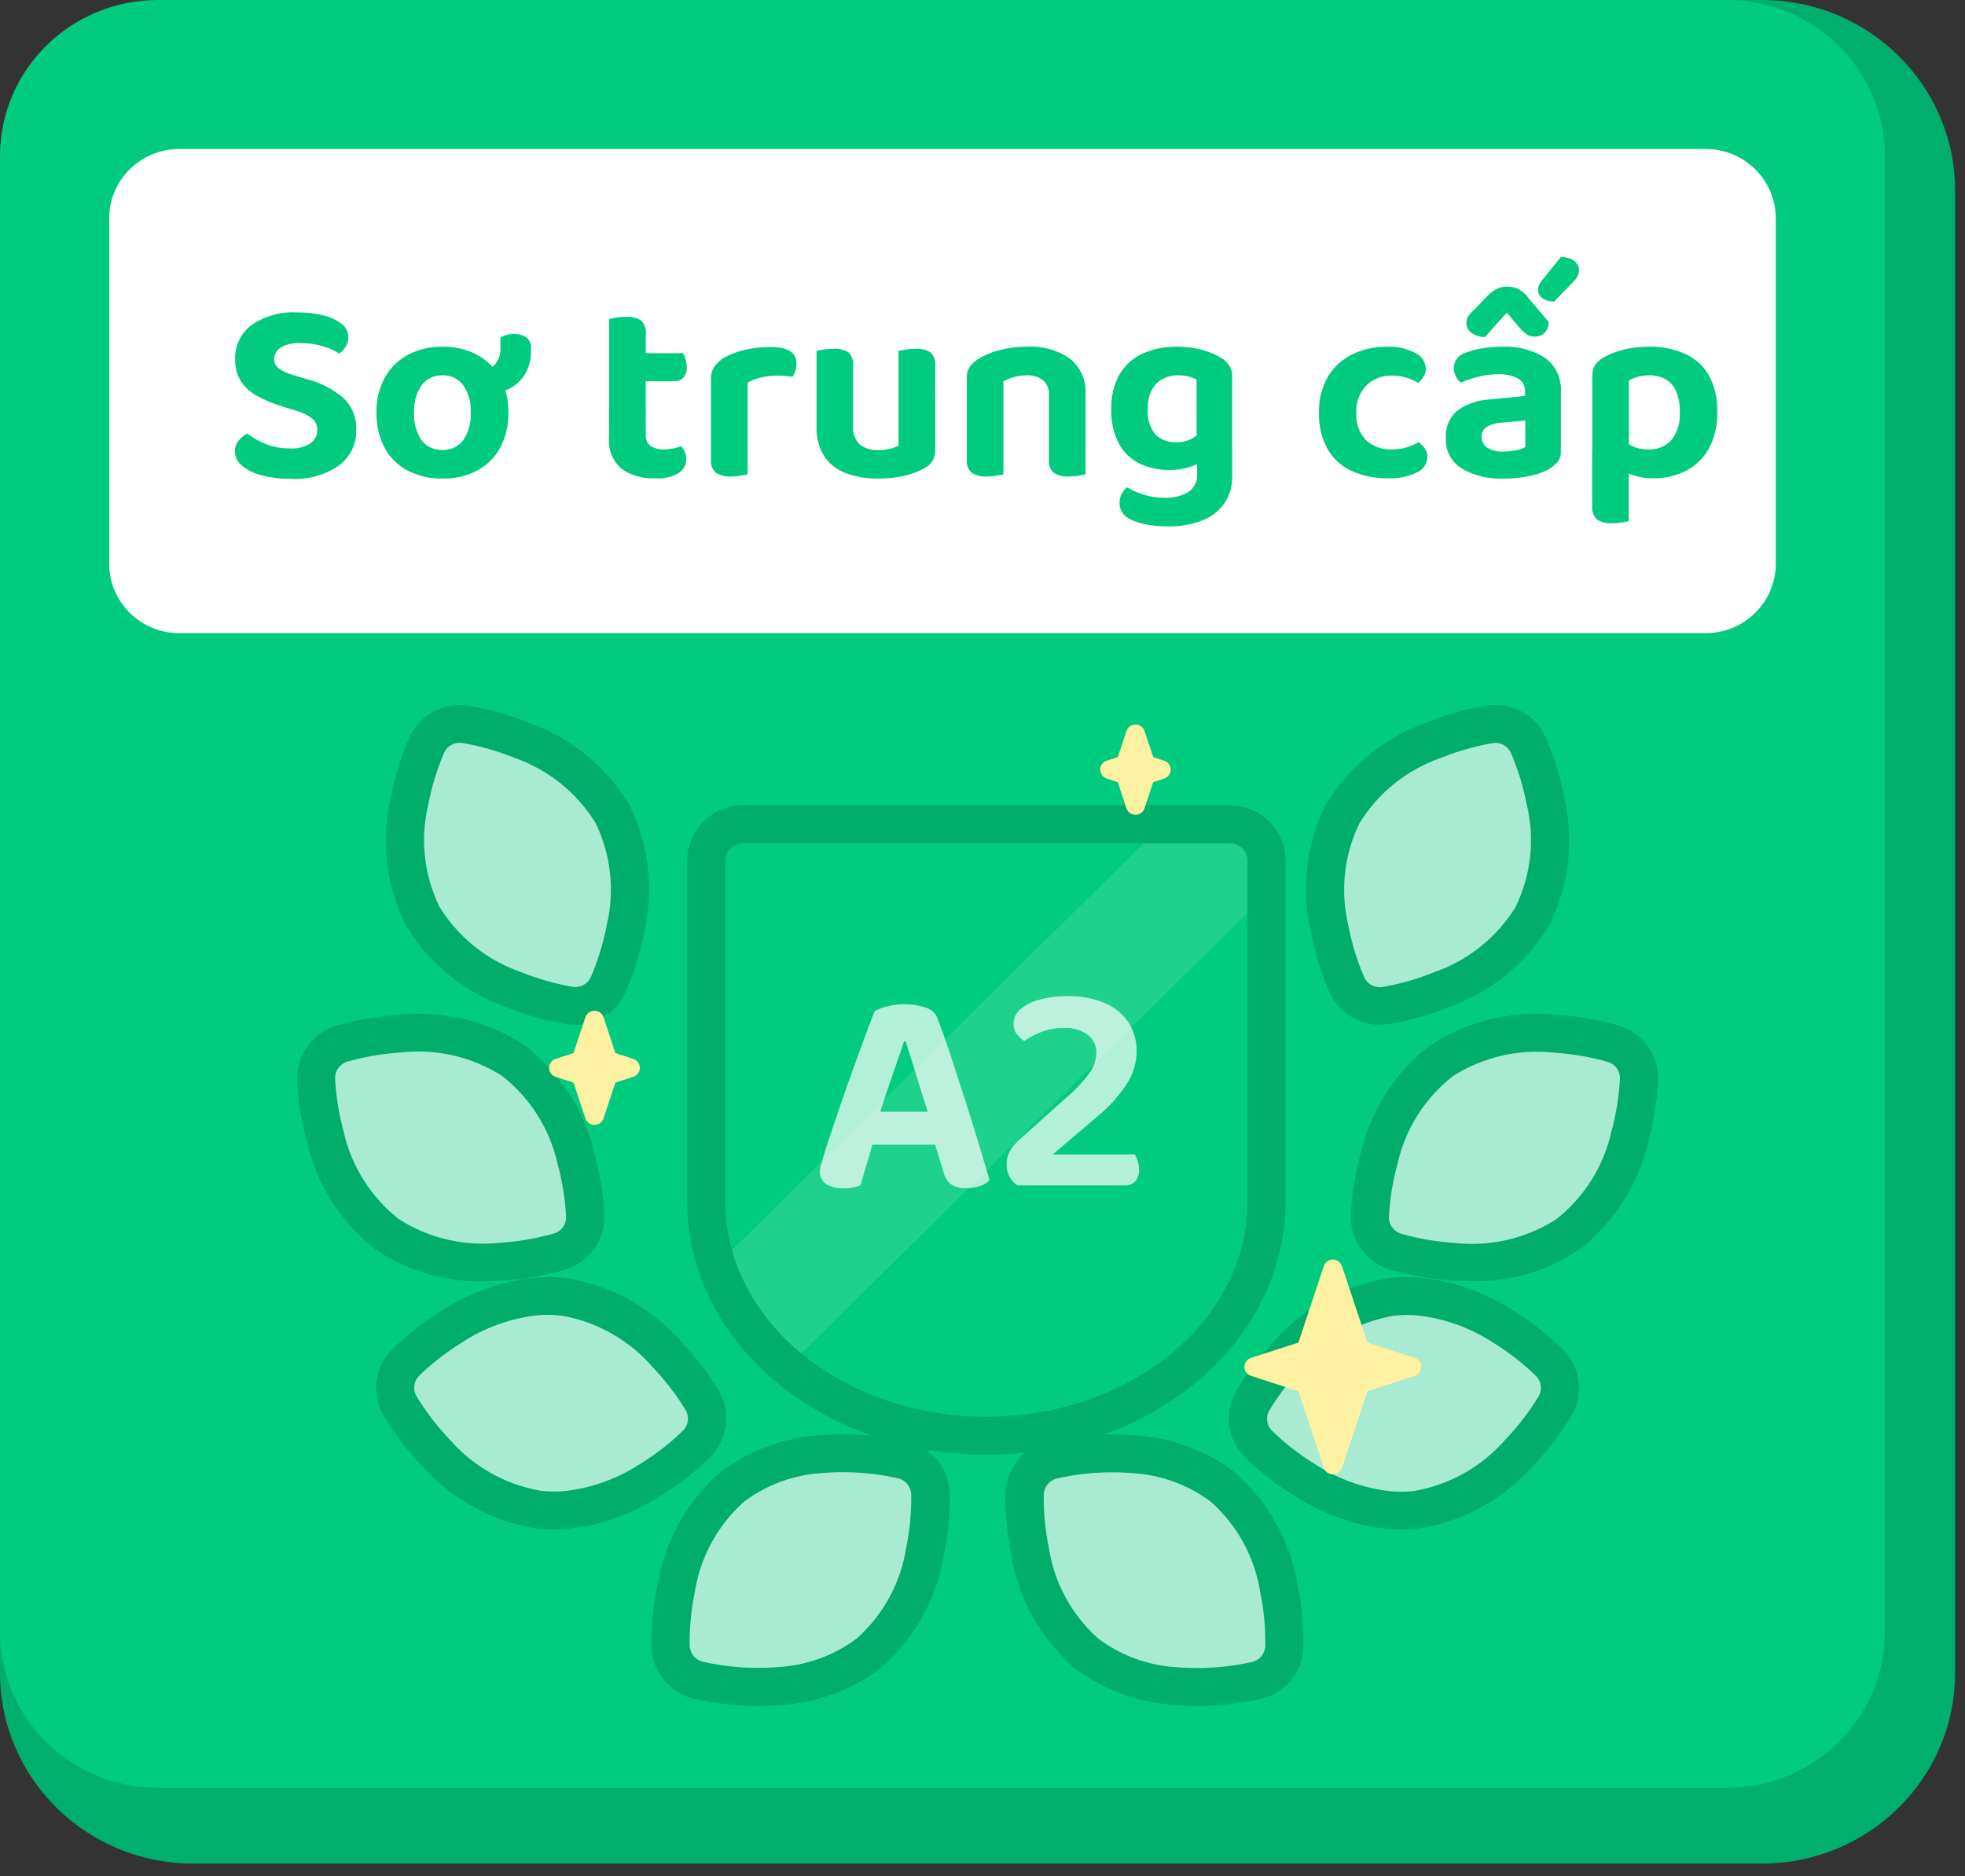 <svg width="155" height="148" viewBox="0 0 155 148" fill="none" xmlns="http://www.w3.org/2000/svg">
<rect x="0" y="0" width="155" height="148" fill="#333333" stroke="none"/>
<path d="M138.996 0H15.224C6.816 0 0 6.735 0 15.043V131.971C0 140.279 6.816 147.013 15.224 147.013H138.996C147.404 147.013 154.22 140.279 154.22 131.971V15.043C154.22 6.735 147.404 0 138.996 0Z" fill="#00AF6D"/>
<path d="M136.228 0H12.456C5.577 0 0 5.51 0 12.308V128.728C0 135.526 5.577 141.036 12.456 141.036H136.228C143.107 141.036 148.684 135.526 148.684 128.728V12.308C148.684 5.51 143.107 0 136.228 0Z" fill="#00CB7E"/>
<path d="M134.536 11.753H14.149C11.092 11.753 8.613 14.202 8.613 17.223V44.479C8.613 47.5 11.092 49.949 14.149 49.949H134.536C137.593 49.949 140.072 47.5 140.072 44.479V17.223C140.072 14.202 137.593 11.753 134.536 11.753Z" fill="white"/>
<path d="M22.855 35.372C23.44 35.42 24.026 35.272 24.515 34.951C24.676 34.829 24.806 34.673 24.895 34.493C24.984 34.313 25.029 34.116 25.027 33.916C25.033 33.745 24.999 33.575 24.929 33.419C24.858 33.263 24.754 33.124 24.622 33.013C24.263 32.736 23.85 32.533 23.408 32.418L22.225 32.049C21.56 31.845 20.917 31.577 20.305 31.249C19.788 30.975 19.347 30.581 19.018 30.1C18.689 29.571 18.526 28.957 18.55 28.336C18.531 27.817 18.639 27.3 18.865 26.831C19.091 26.361 19.429 25.953 19.849 25.64C20.889 24.924 22.142 24.574 23.408 24.644C24.114 24.635 24.819 24.714 25.505 24.881C26.029 24.997 26.521 25.225 26.949 25.547C27.113 25.668 27.246 25.826 27.338 26.008C27.43 26.189 27.478 26.39 27.479 26.593C27.481 26.856 27.409 27.115 27.271 27.341C27.141 27.559 26.964 27.746 26.752 27.888C26.355 27.633 25.921 27.439 25.465 27.313C24.892 27.144 24.297 27.06 23.699 27.064C23.16 27.031 22.623 27.152 22.153 27.413C21.991 27.508 21.857 27.643 21.764 27.805C21.671 27.967 21.623 28.15 21.624 28.336C21.623 28.475 21.654 28.612 21.715 28.736C21.776 28.861 21.866 28.97 21.977 29.054C22.302 29.29 22.668 29.463 23.057 29.567L24.219 29.916C25.28 30.187 26.264 30.696 27.094 31.402C27.434 31.73 27.7 32.125 27.873 32.562C28.047 32.999 28.124 33.468 28.1 33.936C28.113 34.469 27.998 34.998 27.765 35.479C27.533 35.96 27.188 36.381 26.76 36.706C25.645 37.483 24.293 37.86 22.931 37.772C22.168 37.782 21.407 37.692 20.668 37.506C20.094 37.373 19.559 37.113 19.101 36.747C18.925 36.609 18.783 36.435 18.684 36.236C18.585 36.037 18.532 35.819 18.53 35.598C18.523 35.287 18.63 34.985 18.831 34.746C19.015 34.519 19.245 34.332 19.507 34.199C19.937 34.532 20.412 34.805 20.918 35.008C21.532 35.259 22.191 35.383 22.855 35.372ZM40.099 32.541C40.127 33.503 39.908 34.455 39.463 35.311C39.049 36.074 38.419 36.701 37.65 37.116C36.806 37.556 35.863 37.775 34.909 37.752C33.954 37.774 33.008 37.559 32.158 37.125C31.386 36.718 30.754 36.094 30.342 35.331C29.893 34.47 29.672 33.51 29.699 32.541C29.673 31.583 29.898 30.634 30.352 29.786C30.774 29.027 31.408 28.404 32.179 27.992C33.019 27.552 33.959 27.332 34.909 27.352C35.856 27.33 36.793 27.549 37.629 27.988C38.397 28.403 39.027 29.027 39.446 29.786C39.899 30.634 40.124 31.583 40.099 32.541ZM34.889 29.608C34.576 29.598 34.265 29.662 33.983 29.796C33.701 29.93 33.456 30.13 33.269 30.378C32.831 31.013 32.62 31.774 32.667 32.541C32.615 33.317 32.823 34.089 33.258 34.736C33.451 34.985 33.702 35.184 33.989 35.316C34.277 35.448 34.593 35.51 34.909 35.495C35.224 35.507 35.536 35.444 35.82 35.31C36.104 35.176 36.35 34.976 36.538 34.727C36.971 34.081 37.179 33.312 37.129 32.539C37.174 31.776 36.967 31.02 36.538 30.385C36.349 30.132 36.099 29.929 35.812 29.793C35.524 29.658 35.207 29.594 34.889 29.608ZM38.439 31.064H38.044C37.931 30.832 37.858 30.582 37.827 30.326C37.765 29.981 37.734 29.631 37.733 29.28C38.191 29.294 38.638 29.133 38.978 28.829C39.163 28.623 39.303 28.383 39.389 28.121C39.475 27.86 39.505 27.584 39.477 27.311V26.613C39.637 26.534 39.803 26.469 39.975 26.419C40.164 26.368 40.36 26.344 40.556 26.348C40.89 26.337 41.219 26.426 41.5 26.604C41.636 26.708 41.742 26.845 41.81 27.001C41.877 27.157 41.903 27.328 41.885 27.497V27.661C41.907 28.315 41.742 28.962 41.407 29.527C41.105 30.019 40.67 30.416 40.151 30.676C39.619 30.938 39.032 31.071 38.439 31.064ZM48.051 32.029H50.936V34.299C50.921 34.466 50.948 34.634 51.015 34.788C51.082 34.942 51.187 35.077 51.321 35.181C51.641 35.378 52.014 35.474 52.39 35.454C52.622 35.453 52.854 35.428 53.082 35.382C53.297 35.341 53.51 35.283 53.715 35.207C53.836 35.33 53.934 35.472 54.006 35.628C54.093 35.818 54.136 36.024 54.131 36.232C54.13 36.443 54.078 36.649 53.979 36.835C53.879 37.021 53.736 37.18 53.56 37.299C52.996 37.634 52.34 37.785 51.684 37.731C50.732 37.787 49.789 37.519 49.013 36.972C48.669 36.664 48.403 36.281 48.235 35.854C48.067 35.427 48.001 34.967 48.044 34.511L48.051 32.029ZM49.85 30.08V27.864H53.877C53.961 28.007 54.027 28.158 54.074 28.316C54.139 28.522 54.17 28.736 54.168 28.952C54.193 29.259 54.097 29.564 53.898 29.802C53.803 29.895 53.689 29.967 53.564 30.014C53.439 30.061 53.305 30.082 53.172 30.076L49.85 30.08ZM50.929 32.562H48.051V25.177C48.232 25.123 48.417 25.082 48.604 25.054C48.855 25.012 49.109 24.992 49.363 24.993C49.781 24.961 50.199 25.062 50.556 25.28C50.698 25.413 50.807 25.576 50.874 25.758C50.941 25.939 50.963 26.134 50.941 26.326L50.929 32.562ZM58.978 30.183V32.829H56.085V29.875C56.073 29.541 56.164 29.212 56.348 28.931C56.548 28.652 56.802 28.415 57.095 28.234C57.605 27.948 58.153 27.738 58.724 27.609C59.396 27.448 60.085 27.368 60.777 27.372C62.147 27.372 62.832 27.81 62.832 28.685C62.833 28.88 62.802 29.075 62.738 29.259C62.682 29.424 62.608 29.582 62.519 29.731C62.381 29.704 62.208 29.68 62 29.659C61.793 29.638 61.578 29.628 61.357 29.629C60.92 29.628 60.485 29.676 60.06 29.772C59.68 29.854 59.315 29.992 58.978 30.183ZM56.085 32.029L58.978 32.111V37.423C58.853 37.451 58.673 37.485 58.438 37.526C58.184 37.569 57.927 37.589 57.67 37.588C57.251 37.62 56.833 37.519 56.475 37.3C56.332 37.168 56.222 37.005 56.154 36.823C56.087 36.642 56.063 36.447 56.085 36.254V32.029ZM64.41 33.649V32.131H67.296V33.636C67.271 33.896 67.305 34.159 67.395 34.405C67.484 34.651 67.628 34.875 67.814 35.06C68.229 35.376 68.745 35.533 69.268 35.501C69.607 35.508 69.946 35.471 70.275 35.389C70.486 35.333 70.689 35.252 70.88 35.147V32.138H73.773V35.461C73.782 35.748 73.721 36.033 73.596 36.293C73.451 36.546 73.24 36.755 72.984 36.898C72.486 37.186 71.947 37.397 71.385 37.525C70.685 37.686 69.966 37.762 69.247 37.752C68.379 37.769 67.516 37.623 66.703 37.321C66.012 37.062 65.421 36.596 65.012 35.988C64.583 35.284 64.373 34.47 64.41 33.649ZM73.773 33.068H70.88V27.68C71.005 27.652 71.185 27.618 71.42 27.577C71.674 27.535 71.931 27.514 72.188 27.516C72.608 27.481 73.029 27.577 73.392 27.789C73.533 27.925 73.64 28.091 73.705 28.274C73.77 28.458 73.791 28.654 73.766 28.846L73.773 33.068ZM67.296 33.068H64.41V27.68C64.534 27.652 64.714 27.618 64.95 27.577C65.203 27.535 65.46 27.514 65.718 27.516C66.138 27.481 66.559 27.577 66.922 27.789C67.063 27.925 67.17 28.091 67.235 28.274C67.3 28.458 67.32 28.654 67.296 28.846V33.068ZM85.627 31.085V33.034H82.741V31.167C82.76 30.947 82.726 30.726 82.643 30.521C82.56 30.317 82.43 30.134 82.264 29.987C81.899 29.719 81.451 29.585 80.997 29.607C80.653 29.604 80.311 29.65 79.98 29.744C79.692 29.826 79.413 29.939 79.15 30.081V33.035H76.264V29.786C76.25 29.493 76.326 29.204 76.481 28.954C76.652 28.72 76.865 28.517 77.108 28.357C77.62 28.033 78.181 27.791 78.769 27.639C79.506 27.44 80.268 27.343 81.032 27.352C82.237 27.279 83.432 27.617 84.416 28.309C84.824 28.646 85.146 29.072 85.356 29.554C85.566 30.037 85.659 30.561 85.627 31.085ZM76.264 32.07H79.15V37.423C79.025 37.451 78.845 37.485 78.61 37.526C78.356 37.569 78.099 37.589 77.842 37.588C77.423 37.619 77.006 37.519 76.649 37.3C76.507 37.168 76.398 37.004 76.331 36.822C76.264 36.641 76.241 36.446 76.264 36.254V32.07ZM82.741 32.07H85.627V37.423C85.502 37.451 85.322 37.485 85.087 37.526C84.84 37.568 84.59 37.589 84.34 37.588C83.914 37.621 83.489 37.52 83.125 37.3C82.983 37.168 82.874 37.004 82.807 36.822C82.741 36.641 82.718 36.446 82.741 36.254V32.07ZM92.249 37.075C91.463 37.084 90.683 36.923 89.966 36.603C89.26 36.275 88.675 35.737 88.295 35.065C87.835 34.198 87.616 33.225 87.661 32.247C87.628 31.304 87.85 30.369 88.305 29.54C88.726 28.822 89.361 28.249 90.122 27.899C90.972 27.517 91.899 27.331 92.832 27.352C93.527 27.343 94.219 27.436 94.887 27.625C95.406 27.764 95.902 27.975 96.361 28.25C96.599 28.403 96.804 28.602 96.963 28.834C97.122 29.082 97.202 29.372 97.192 29.666V36.09H94.388V29.957C94.198 29.851 93.996 29.769 93.786 29.711C93.508 29.637 93.222 29.602 92.934 29.608C92.618 29.596 92.302 29.647 92.006 29.758C91.71 29.869 91.44 30.038 91.211 30.255C90.972 30.526 90.789 30.843 90.675 31.185C90.561 31.527 90.518 31.888 90.547 32.247C90.505 32.617 90.54 32.992 90.649 33.348C90.758 33.704 90.939 34.034 91.181 34.319C91.608 34.704 92.17 34.91 92.748 34.894C93.157 34.91 93.563 34.825 93.931 34.647C94.216 34.499 94.481 34.315 94.72 34.1L94.824 36.398C94.496 36.599 94.144 36.757 93.776 36.87C93.281 37.017 92.766 37.086 92.249 37.075ZM94.429 37.403V35.454H97.197V37.485C97.234 38.307 96.997 39.118 96.522 39.793C96.062 40.396 95.434 40.852 94.716 41.106C93.901 41.397 93.04 41.539 92.173 41.526C91.535 41.534 90.898 41.472 90.273 41.342C89.833 41.258 89.408 41.105 89.016 40.89C88.799 40.766 88.618 40.586 88.494 40.37C88.37 40.153 88.307 39.908 88.311 39.659C88.305 39.406 88.366 39.156 88.486 38.932C88.587 38.739 88.733 38.574 88.912 38.449C89.324 38.691 89.763 38.884 90.22 39.023C90.751 39.19 91.304 39.273 91.861 39.27C92.52 39.302 93.175 39.143 93.744 38.812C93.972 38.656 94.155 38.444 94.275 38.197C94.395 37.95 94.448 37.676 94.429 37.403ZM109.771 29.629C109.408 29.621 109.047 29.684 108.708 29.814C108.37 29.944 108.061 30.139 107.799 30.388C107.516 30.677 107.298 31.022 107.159 31.4C107.02 31.778 106.962 32.181 106.989 32.583C106.959 32.975 107.013 33.37 107.147 33.741C107.281 34.112 107.493 34.452 107.768 34.736C108.316 35.226 109.035 35.483 109.772 35.454C110.188 35.462 110.601 35.403 110.997 35.279C111.309 35.179 111.608 35.045 111.89 34.88C112.092 35.024 112.267 35.2 112.409 35.402C112.539 35.603 112.603 35.838 112.595 36.077C112.583 36.334 112.498 36.584 112.35 36.796C112.201 37.008 111.995 37.175 111.754 37.276C111.047 37.613 110.265 37.77 109.48 37.731C108.498 37.751 107.523 37.555 106.627 37.157C105.822 36.791 105.154 36.184 104.717 35.423C104.242 34.551 104.01 33.571 104.043 32.581C104.003 31.557 104.259 30.543 104.78 29.657C105.247 28.907 105.923 28.306 106.726 27.926C107.56 27.538 108.473 27.341 109.395 27.352C110.173 27.314 110.948 27.484 111.637 27.844C111.878 27.958 112.083 28.134 112.229 28.355C112.375 28.576 112.458 28.832 112.467 29.095C112.467 29.313 112.406 29.526 112.29 29.711C112.177 29.897 112.033 30.063 111.864 30.203C111.582 30.038 111.283 29.903 110.971 29.802C110.583 29.68 110.178 29.622 109.771 29.629ZM121.646 22.1L123.12 20.275C123.507 20.257 123.889 20.373 124.2 20.603C124.307 20.686 124.394 20.792 124.455 20.913C124.516 21.033 124.549 21.166 124.552 21.3C124.557 21.503 124.503 21.702 124.397 21.875C124.259 22.079 124.095 22.265 123.909 22.429L122.601 23.782C122.263 23.803 121.929 23.706 121.656 23.509C121.554 23.438 121.47 23.344 121.411 23.236C121.351 23.128 121.318 23.007 121.314 22.884C121.314 22.761 121.338 22.639 121.386 22.526C121.455 22.374 121.542 22.231 121.646 22.1ZM119.861 25.854L118.864 24.665C118.518 25.047 118.217 25.379 117.962 25.659C117.706 25.939 117.433 26.249 117.142 26.591C116.76 26.597 116.385 26.482 116.073 26.263C115.947 26.175 115.844 26.058 115.774 25.922C115.703 25.787 115.667 25.636 115.668 25.484C115.663 25.267 115.73 25.055 115.861 24.881C116.034 24.664 116.225 24.462 116.431 24.275L117.324 23.352C117.535 23.136 117.776 22.952 118.041 22.805C118.306 22.669 118.602 22.602 118.901 22.609C119.192 22.606 119.479 22.666 119.743 22.784C120.077 22.967 120.364 23.223 120.583 23.532L122.161 25.399C122.169 25.693 122.071 25.98 121.884 26.208C121.776 26.326 121.643 26.418 121.494 26.477C121.344 26.536 121.183 26.56 121.023 26.548C120.804 26.553 120.589 26.488 120.41 26.363C120.208 26.214 120.024 26.044 119.861 25.854ZM118.615 35.618C118.954 35.621 119.292 35.586 119.623 35.516C119.865 35.472 120.099 35.389 120.315 35.27V33.177L118.449 33.341C118.04 33.356 117.641 33.469 117.286 33.67C117.153 33.751 117.045 33.867 116.972 34.004C116.899 34.141 116.864 34.294 116.871 34.449C116.866 34.614 116.901 34.777 116.973 34.925C117.045 35.074 117.153 35.203 117.286 35.301C117.683 35.545 118.149 35.656 118.615 35.618ZM118.511 27.352C119.693 27.293 120.865 27.597 121.865 28.223C122.291 28.537 122.629 28.953 122.849 29.431C123.069 29.909 123.162 30.434 123.121 30.958V35.635C123.138 35.927 123.046 36.216 122.863 36.446C122.673 36.659 122.452 36.843 122.208 36.993C121.732 37.253 121.219 37.44 120.685 37.547C120.003 37.691 119.307 37.76 118.609 37.752C117.445 37.809 116.289 37.532 115.282 36.952C114.88 36.695 114.555 36.338 114.338 35.916C114.121 35.495 114.021 35.024 114.048 34.552C114.022 34.154 114.087 33.756 114.238 33.387C114.389 33.018 114.622 32.687 114.92 32.418C115.671 31.863 116.577 31.548 117.515 31.516L120.297 31.229V30.921C120.313 30.71 120.27 30.498 120.172 30.31C120.075 30.122 119.926 29.964 119.743 29.854C119.255 29.61 118.711 29.497 118.165 29.526C117.64 29.526 117.117 29.591 116.608 29.72C116.139 29.836 115.681 29.99 115.238 30.183C115.07 30.054 114.935 29.889 114.844 29.7C114.734 29.494 114.677 29.265 114.677 29.032C114.677 28.766 114.764 28.506 114.925 28.292C115.085 28.077 115.312 27.92 115.57 27.843C116.015 27.667 116.48 27.543 116.954 27.473C117.469 27.393 117.99 27.352 118.511 27.352ZM130.407 37.731C131.308 37.747 132.2 37.542 133.002 37.136C133.764 36.74 134.39 36.13 134.801 35.382C135.265 34.492 135.491 33.499 135.456 32.499C135.501 31.474 135.262 30.456 134.764 29.555C134.32 28.814 133.652 28.229 132.854 27.884C131.979 27.515 131.036 27.334 130.086 27.35C129.378 27.342 128.673 27.428 127.989 27.606C127.444 27.745 126.921 27.955 126.432 28.231C126.183 28.382 125.97 28.585 125.809 28.826C125.661 29.081 125.589 29.373 125.602 29.667V36.35H128.487V30.018C128.707 29.898 128.939 29.802 129.179 29.731C129.476 29.645 129.784 29.603 130.093 29.608C130.534 29.598 130.97 29.701 131.359 29.906C131.731 30.118 132.025 30.441 132.199 30.829C132.421 31.358 132.524 31.928 132.499 32.5C132.564 33.298 132.327 34.091 131.835 34.727C131.603 34.972 131.319 35.165 131.003 35.291C130.688 35.417 130.348 35.473 130.008 35.456C129.589 35.467 129.174 35.382 128.793 35.209C128.478 35.06 128.182 34.874 127.911 34.656V37.095C128.254 37.281 128.616 37.429 128.991 37.537C129.451 37.67 129.928 37.736 130.407 37.731ZM128.476 35.618L125.59 35.598V39.947C125.569 40.137 125.593 40.329 125.66 40.508C125.726 40.688 125.834 40.85 125.974 40.982C126.328 41.207 126.748 41.311 127.168 41.279C127.426 41.28 127.683 41.26 127.936 41.217C128.172 41.176 128.352 41.142 128.476 41.114V35.618Z" fill="#00CB7E"/>
<path opacity="0.15" d="M94.404 131.574C93.887 131.574 93.375 131.552 92.882 131.51C90.621 131.385 88.447 130.6 86.639 129.252C84.536 127.387 83.151 124.861 82.719 122.103C82.426 120.709 82.29 119.287 82.314 117.863C82.325 117.576 82.431 117.3 82.614 117.077C82.797 116.854 83.049 116.695 83.331 116.624C84.735 116.311 86.17 116.151 87.609 116.148C88.163 116.148 88.716 116.166 89.249 116.211C91.513 116.335 93.688 117.123 95.496 118.473C97.597 120.338 98.98 122.864 99.412 125.621C99.704 127.015 99.841 128.437 99.819 129.861C99.807 130.148 99.701 130.423 99.518 130.646C99.335 130.869 99.083 131.028 98.802 131.098C97.398 131.412 95.963 131.572 94.524 131.576L94.404 131.574ZM59.695 131.574C58.255 131.569 56.82 131.407 55.417 131.091C55.135 131.021 54.883 130.862 54.7 130.639C54.517 130.416 54.411 130.141 54.399 129.854C54.377 128.433 54.514 127.013 54.806 125.621C55.239 122.862 56.624 120.336 58.726 118.471C60.535 117.123 62.709 116.337 64.971 116.213C65.501 116.168 66.053 116.146 66.613 116.148C68.053 116.152 69.487 116.312 70.891 116.626C71.173 116.696 71.425 116.855 71.608 117.078C71.791 117.301 71.897 117.576 71.909 117.863C71.931 119.287 71.795 120.709 71.503 122.103C71.07 124.861 69.686 127.387 67.584 129.252C65.774 130.601 63.599 131.387 61.336 131.51C60.845 131.552 60.334 131.574 59.814 131.574H59.695ZM42.873 117.619C42.776 117.61 42.681 117.599 42.585 117.587C39.804 117.096 37.281 115.669 35.443 113.549C34.454 112.516 33.582 111.38 32.84 110.161C32.697 109.911 32.639 109.622 32.676 109.337C32.713 109.051 32.843 108.786 33.045 108.579C34.071 107.581 35.205 106.698 36.426 105.945C38.224 104.765 40.28 104.023 42.425 103.782C43.07 103.725 43.72 103.736 44.362 103.816C47.144 104.306 49.669 105.733 51.507 107.853C52.498 108.886 53.372 110.022 54.114 111.242C54.258 111.492 54.315 111.782 54.278 112.067C54.241 112.352 54.111 112.618 53.908 112.824C52.882 113.822 51.748 114.704 50.526 115.455C48.728 116.636 46.672 117.377 44.527 117.617C44.25 117.642 43.974 117.654 43.697 117.654C43.419 117.655 43.145 117.643 42.873 117.619ZM109.691 117.619C107.546 117.378 105.49 116.636 103.693 115.455C102.471 114.704 101.337 113.822 100.31 112.825C100.108 112.618 99.979 112.352 99.942 112.067C99.905 111.782 99.962 111.492 100.105 111.242C100.846 110.023 101.719 108.887 102.707 107.854C104.545 105.734 107.069 104.307 109.85 103.816C110.493 103.737 111.143 103.727 111.788 103.785C113.932 104.025 115.988 104.765 117.786 105.945C119.007 106.699 120.142 107.581 121.169 108.578C121.37 108.785 121.499 109.051 121.536 109.336C121.573 109.621 121.515 109.91 121.372 110.16C120.631 111.379 119.759 112.515 118.77 113.549C116.932 115.669 114.408 117.096 111.627 117.587L111.338 117.619C111.068 117.643 110.794 117.655 110.516 117.655C110.238 117.655 109.963 117.643 109.691 117.619ZM57.208 94.796C57.208 94.736 57.208 94.677 57.208 94.617C57.208 94.598 57.208 94.58 57.208 94.561V67.899C57.208 67.537 57.353 67.189 57.613 66.932C57.873 66.676 58.225 66.532 58.592 66.532H97.019C97.386 66.532 97.738 66.676 97.998 66.932C98.257 67.189 98.403 67.537 98.403 67.899V94.566C98.403 94.585 98.403 94.604 98.403 94.622C98.403 94.681 98.403 94.743 98.403 94.801C98.403 104.168 89.181 111.759 77.806 111.759C66.431 111.759 57.208 104.162 57.208 94.796ZM31.465 96.188C29.25 94.456 27.709 92.02 27.104 89.293C26.729 87.921 26.504 86.513 26.434 85.093C26.428 84.806 26.515 84.524 26.685 84.29C26.854 84.055 27.095 83.882 27.372 83.794C28.634 83.43 29.93 83.192 31.241 83.084L31.613 83.056C34.419 82.734 37.252 83.382 39.629 84.889C41.845 86.621 43.386 89.057 43.992 91.783C44.368 93.156 44.593 94.565 44.663 95.986C44.669 96.273 44.581 96.555 44.412 96.789C44.242 97.023 44.002 97.197 43.724 97.285C42.464 97.65 41.168 97.889 39.859 97.997C39.736 98.008 39.611 98.018 39.484 98.027C39.068 98.056 38.66 98.07 38.26 98.07C35.853 98.156 33.477 97.499 31.466 96.188H31.465ZM114.734 98.02L114.358 97.992C113.049 97.885 111.754 97.647 110.494 97.282C110.216 97.195 109.975 97.021 109.806 96.787C109.637 96.552 109.549 96.27 109.555 95.983C109.626 94.562 109.851 93.153 110.227 91.781C110.834 89.053 112.378 86.617 114.596 84.887C116.974 83.38 119.806 82.733 122.612 83.054C122.738 83.061 122.864 83.072 122.986 83.083C124.296 83.189 125.592 83.427 126.853 83.793C127.13 83.88 127.371 84.054 127.54 84.287C127.71 84.521 127.798 84.803 127.791 85.091C127.721 86.511 127.496 87.919 127.12 89.292C126.516 92.019 124.975 94.455 122.759 96.187C120.751 97.494 118.38 98.149 115.977 98.063C115.568 98.063 115.153 98.049 114.734 98.02ZM108.725 77.841C108.488 77.821 108.261 77.739 108.066 77.603C107.872 77.468 107.717 77.284 107.618 77.07C107.051 75.763 106.629 74.4 106.36 73.003C105.693 70.29 105.999 67.433 107.223 64.917C108.693 62.532 110.953 60.723 113.619 59.798C114.951 59.26 116.339 58.867 117.757 58.626C117.861 58.609 117.966 58.604 118.071 58.612C118.308 58.633 118.536 58.715 118.73 58.85C118.925 58.985 119.079 59.169 119.178 59.382C119.744 60.69 120.167 62.054 120.438 63.451C121.103 66.164 120.797 69.021 119.573 71.537C118.104 73.921 115.844 75.73 113.179 76.654C111.846 77.192 110.459 77.585 109.041 77.826C108.973 77.836 108.905 77.841 108.837 77.841C108.8 77.845 108.762 77.844 108.725 77.841ZM45.181 77.833C43.762 77.59 42.374 77.197 41.041 76.661C38.376 75.735 36.116 73.927 34.647 71.542C33.422 69.026 33.117 66.168 33.783 63.455C34.053 62.058 34.475 60.695 35.041 59.388C35.162 59.125 35.366 58.909 35.623 58.772C35.879 58.634 36.174 58.583 36.462 58.626C37.88 58.868 39.267 59.261 40.599 59.797C43.265 60.723 45.524 62.532 46.993 64.917C48.218 67.432 48.524 70.289 47.858 73.002C47.589 74.4 47.166 75.765 46.599 77.074C46.5 77.288 46.345 77.472 46.151 77.607C45.956 77.743 45.729 77.825 45.492 77.845C45.453 77.845 45.416 77.845 45.377 77.845C45.311 77.845 45.245 77.84 45.179 77.832L45.181 77.833Z" fill="white" stroke="black" stroke-width="6" stroke-linejoin="round"/>
<path d="M39.858 98.002C41.165 97.897 42.457 97.662 43.715 97.299C43.992 97.211 44.232 97.038 44.401 96.804C44.569 96.57 44.656 96.288 44.65 96C44.577 94.579 44.35 93.169 43.972 91.795C43.364 89.061 41.821 86.617 39.605 84.878C37.228 83.364 34.4 82.711 31.599 83.028L31.229 83.059C29.92 83.164 28.627 83.4 27.367 83.763C27.091 83.85 26.85 84.024 26.682 84.258C26.514 84.492 26.426 84.774 26.433 85.062C26.506 86.483 26.733 87.893 27.111 89.267C27.719 92 29.262 94.444 31.478 96.184C33.855 97.698 36.684 98.351 39.485 98.034L39.858 98.002Z" fill="#A9EBD2"/>
<path d="M61.337 131.512C63.597 131.393 65.767 130.609 67.571 129.262C69.667 127.398 71.045 124.871 71.472 122.11C71.761 120.715 71.895 119.292 71.87 117.868C71.858 117.58 71.752 117.303 71.568 117.08C71.385 116.856 71.133 116.696 70.851 116.625C69.449 116.309 68.017 116.146 66.58 116.139C66.02 116.134 65.469 116.155 64.94 116.2C62.681 116.319 60.512 117.102 58.709 118.45C56.612 120.313 55.234 122.841 54.807 125.603C54.517 126.998 54.383 128.421 54.407 129.845C54.419 130.133 54.525 130.409 54.709 130.633C54.892 130.857 55.144 131.016 55.425 131.088C56.828 131.404 58.26 131.567 59.697 131.574C60.257 131.577 60.802 131.557 61.337 131.512Z" fill="#A9EBD2"/>
<path d="M44.531 117.628C46.673 117.39 48.725 116.65 50.517 115.47C51.735 114.72 52.865 113.84 53.889 112.845C54.09 112.638 54.219 112.372 54.255 112.086C54.291 111.801 54.233 111.51 54.09 111.259C53.348 110.036 52.474 108.896 51.485 107.859C49.647 105.731 47.126 104.295 44.348 103.796C43.704 103.715 43.054 103.703 42.408 103.76C40.266 103.997 38.213 104.737 36.42 105.918C35.202 106.668 34.072 107.548 33.049 108.543C32.847 108.75 32.719 109.016 32.682 109.302C32.646 109.588 32.704 109.878 32.847 110.129C33.589 111.352 34.461 112.494 35.45 113.532C37.289 115.66 39.812 117.095 42.591 117.592C42.686 117.604 42.782 117.616 42.878 117.624C43.428 117.674 43.981 117.676 44.531 117.628Z" fill="#A9EBD2"/>
<path d="M45.5 77.859C45.736 77.838 45.962 77.756 46.155 77.621C46.349 77.486 46.502 77.303 46.6 77.089C47.163 75.782 47.582 74.418 47.849 73.02C48.508 70.306 48.199 67.446 46.973 64.925C45.505 62.537 43.25 60.723 40.591 59.79C39.259 59.249 37.873 58.854 36.455 58.61C36.168 58.566 35.874 58.617 35.619 58.754C35.364 58.891 35.161 59.107 35.041 59.368C34.477 60.676 34.058 62.04 33.791 63.438C33.132 66.152 33.441 69.012 34.666 71.533C36.137 73.922 38.394 75.736 41.054 76.668C42.383 77.208 43.766 77.604 45.179 77.849C45.285 77.865 45.393 77.868 45.5 77.859Z" fill="#A9EBD2"/>
<path d="M114.353 98.021C113.046 97.917 111.754 97.681 110.496 97.319C110.219 97.232 109.979 97.058 109.811 96.824C109.642 96.59 109.555 96.308 109.562 96.02C109.634 94.599 109.861 93.189 110.24 91.815C110.847 89.082 112.39 86.638 114.606 84.898C116.983 83.384 119.812 82.73 122.613 83.047L122.984 83.078C124.292 83.181 125.585 83.415 126.845 83.777C127.121 83.864 127.362 84.037 127.53 84.271C127.698 84.505 127.786 84.787 127.779 85.075C127.706 86.497 127.479 87.906 127.101 89.28C126.493 92.014 124.95 94.458 122.734 96.198C120.357 97.713 117.528 98.368 114.726 98.053L114.353 98.021Z" fill="#A9EBD2"/>
<path d="M92.875 131.526C90.615 131.406 88.446 130.623 86.642 129.275C84.545 127.412 83.167 124.884 82.74 122.122C82.451 120.727 82.318 119.305 82.342 117.88C82.355 117.592 82.461 117.316 82.644 117.092C82.828 116.868 83.079 116.709 83.361 116.638C84.763 116.321 86.196 116.158 87.633 116.151C88.188 116.146 88.741 116.167 89.272 116.212C91.531 116.332 93.7 117.116 95.504 118.463C97.6 120.327 98.978 122.854 99.406 125.616C99.695 127.01 99.83 128.433 99.806 129.858C99.793 130.146 99.687 130.423 99.504 130.647C99.32 130.871 99.068 131.03 98.786 131.101C97.385 131.417 95.954 131.58 94.519 131.587C93.955 131.591 93.41 131.571 92.875 131.526Z" fill="#A9EBD2"/>
<path d="M109.681 117.641C107.539 117.403 105.487 116.664 103.694 115.483C102.477 114.733 101.346 113.853 100.323 112.858C100.122 112.651 99.993 112.385 99.957 112.099C99.921 111.814 99.978 111.524 100.122 111.272C100.864 110.05 101.738 108.909 102.727 107.872C104.565 105.744 107.086 104.308 109.864 103.809C110.51 103.728 111.162 103.716 111.81 103.773C113.952 104.011 116.004 104.751 117.798 105.932C119.015 106.682 120.146 107.562 121.169 108.557C121.37 108.763 121.499 109.03 121.535 109.315C121.571 109.601 121.513 109.891 121.37 110.142C120.627 111.366 119.753 112.507 118.762 113.545C116.923 115.673 114.4 117.108 111.621 117.605C111.521 117.617 111.43 117.629 111.333 117.644C110.783 117.692 110.23 117.691 109.681 117.641Z" fill="#A9EBD2"/>
<path d="M108.716 77.873C108.48 77.853 108.254 77.771 108.061 77.636C107.867 77.501 107.714 77.317 107.615 77.104C107.052 75.797 106.633 74.432 106.366 73.035C105.707 70.321 106.016 67.46 107.241 64.94C108.71 62.552 110.965 60.737 113.623 59.804C114.952 59.264 116.335 58.868 117.748 58.623C118.038 58.578 118.334 58.627 118.591 58.765C118.849 58.902 119.053 59.12 119.174 59.384C119.737 60.691 120.156 62.055 120.423 63.452C121.082 66.166 120.773 69.026 119.548 71.547C118.078 73.937 115.821 75.751 113.16 76.684C111.83 77.223 110.445 77.619 109.03 77.863C108.926 77.878 108.821 77.882 108.716 77.873V77.873Z" fill="#A9EBD2"/>
<path d="M57.209 94.797C57.209 94.737 57.209 94.677 57.209 94.617C57.209 94.598 57.209 94.58 57.209 94.561V67.901C57.209 67.538 57.355 67.19 57.614 66.934C57.874 66.677 58.226 66.533 58.593 66.533H97.018C97.385 66.533 97.737 66.677 97.996 66.934C98.256 67.19 98.402 67.538 98.402 67.901V94.561C98.402 94.58 98.402 94.598 98.402 94.617C98.402 94.677 98.402 94.737 98.402 94.797C98.402 104.163 89.18 111.755 77.805 111.755C66.429 111.755 57.209 104.163 57.209 94.797Z" fill="#00CB7E"/>
<path opacity="0.12" d="M57.734 98.613L90.201 66.532H97.018C97.385 66.532 97.737 66.676 97.997 66.932C98.257 67.189 98.402 67.537 98.402 67.899V72.002L63.221 106.769C60.594 104.665 58.68 101.82 57.734 98.613V98.613Z" fill="white"/>
<path fill-rule="evenodd" clip-rule="evenodd" d="M105.853 99.872L108.378 107.468C108.412 107.557 108.437 107.649 108.453 107.742C108.462 107.803 108.462 107.865 108.453 107.926C108.437 108.02 108.412 108.111 108.378 108.2L105.853 115.798C105.803 115.947 105.708 116.076 105.579 116.168C105.451 116.26 105.297 116.309 105.138 116.309C104.98 116.309 104.826 116.26 104.697 116.168C104.569 116.076 104.474 115.947 104.424 115.798L101.9 108.2C101.866 108.111 101.841 108.02 101.825 107.926C101.816 107.866 101.816 107.804 101.825 107.743C101.841 107.65 101.866 107.558 101.9 107.47L104.424 99.872C104.474 99.723 104.569 99.593 104.697 99.502C104.826 99.41 104.98 99.36 105.138 99.36C105.297 99.36 105.451 99.41 105.579 99.502C105.708 99.593 105.803 99.723 105.853 99.872Z" fill="#FFF1A2"/>
<path fill-rule="evenodd" clip-rule="evenodd" d="M111.599 108.537L105.371 110.555C105.218 110.605 105.054 110.605 104.902 110.555L98.673 108.537C98.523 108.488 98.392 108.394 98.299 108.267C98.206 108.14 98.156 107.988 98.156 107.831C98.156 107.675 98.206 107.522 98.299 107.395C98.392 107.269 98.523 107.174 98.673 107.126L104.902 105.107C105.054 105.058 105.218 105.058 105.371 105.107L111.599 107.126C111.749 107.174 111.88 107.269 111.973 107.395C112.066 107.522 112.116 107.675 112.116 107.831C112.116 107.988 112.066 108.14 111.973 108.267C111.88 108.394 111.749 108.488 111.599 108.537ZM47.605 80.249L48.809 83.874C48.842 83.962 48.867 84.054 48.883 84.147C48.892 84.208 48.892 84.269 48.883 84.33C48.867 84.424 48.842 84.515 48.809 84.604L47.605 88.229C47.555 88.378 47.459 88.507 47.331 88.599C47.203 88.691 47.049 88.74 46.89 88.74C46.732 88.74 46.578 88.691 46.449 88.599C46.321 88.507 46.225 88.378 46.176 88.229L44.972 84.604C44.938 84.515 44.913 84.424 44.897 84.33C44.888 84.269 44.888 84.208 44.897 84.147C44.913 84.054 44.938 83.962 44.972 83.874L46.176 80.248C46.225 80.099 46.321 79.97 46.449 79.878C46.578 79.786 46.732 79.737 46.89 79.737C47.049 79.737 47.203 79.786 47.331 79.878C47.459 79.97 47.555 80.099 47.605 80.248V80.249Z" fill="#FFF1A2"/>
<path fill-rule="evenodd" clip-rule="evenodd" d="M49.956 84.947L47.126 85.864C46.973 85.914 46.809 85.914 46.656 85.864L43.826 84.947C43.676 84.898 43.544 84.803 43.452 84.677C43.359 84.55 43.309 84.397 43.309 84.241C43.309 84.084 43.359 83.932 43.452 83.805C43.544 83.678 43.676 83.584 43.826 83.535L46.656 82.616C46.809 82.567 46.973 82.567 47.126 82.616L49.956 83.534C50.106 83.583 50.237 83.677 50.33 83.804C50.423 83.93 50.473 84.083 50.473 84.24C50.473 84.396 50.423 84.549 50.33 84.675C50.237 84.802 50.106 84.897 49.956 84.945V84.947ZM90.281 57.664L91.173 60.349C91.207 60.438 91.232 60.529 91.248 60.622C91.257 60.684 91.257 60.746 91.248 60.807C91.232 60.9 91.207 60.992 91.173 61.08L90.281 63.765C90.231 63.914 90.136 64.043 90.007 64.135C89.879 64.227 89.725 64.276 89.567 64.276C89.408 64.276 89.254 64.227 89.126 64.135C88.997 64.043 88.902 63.914 88.852 63.765L87.963 61.082C87.929 60.993 87.904 60.902 87.888 60.808C87.879 60.748 87.879 60.686 87.888 60.625C87.903 60.532 87.928 60.44 87.963 60.352L88.854 57.667C88.903 57.518 88.999 57.389 89.127 57.297C89.255 57.205 89.41 57.156 89.568 57.156C89.726 57.156 89.881 57.205 90.009 57.297C90.137 57.389 90.233 57.518 90.282 57.667L90.281 57.664Z" fill="#FFF1A2"/>
<path fill-rule="evenodd" clip-rule="evenodd" d="M91.83 61.421L89.801 62.079C89.648 62.128 89.484 62.128 89.332 62.079L87.303 61.421C87.152 61.372 87.021 61.278 86.928 61.151C86.835 61.025 86.785 60.872 86.785 60.715C86.785 60.559 86.835 60.407 86.928 60.28C87.021 60.153 87.152 60.059 87.303 60.01L89.332 59.352C89.484 59.303 89.648 59.303 89.801 59.352L91.83 60.01C91.98 60.059 92.111 60.153 92.204 60.28C92.297 60.407 92.347 60.559 92.347 60.715C92.347 60.872 92.297 61.025 92.204 61.151C92.111 61.278 91.98 61.372 91.83 61.421Z" fill="#FFF1A2"/>
<path opacity="0.7" d="M71.447 82.164H71.309C71.136 82.676 70.94 83.253 70.72 83.897C70.501 84.541 70.27 85.211 70.028 85.907C69.786 86.605 69.562 87.288 69.359 87.959L68.953 89.823C68.861 90.117 68.768 90.436 68.676 90.78C68.584 91.124 68.486 91.457 68.381 91.779C68.28 92.105 68.188 92.419 68.105 92.722C68.022 93.024 67.944 93.289 67.871 93.515C67.686 93.58 67.497 93.635 67.306 93.678C67.058 93.728 66.806 93.752 66.553 93.747C66.068 93.775 65.586 93.657 65.169 93.409C65.01 93.304 64.88 93.16 64.794 92.991C64.707 92.822 64.666 92.633 64.675 92.444C64.675 92.251 64.705 92.058 64.765 91.874C64.828 91.68 64.89 91.459 64.953 91.21C65.11 90.699 65.318 90.056 65.577 89.281C65.837 88.506 66.122 87.666 66.434 86.761C66.748 85.854 67.066 84.956 67.388 84.064C67.71 83.172 68.012 82.347 68.294 81.587C68.576 80.828 68.812 80.216 69 79.751C69.317 79.59 69.653 79.469 69.999 79.39C70.433 79.275 70.88 79.217 71.329 79.216C71.906 79.21 72.479 79.302 73.023 79.489C73.24 79.548 73.439 79.658 73.603 79.81C73.767 79.962 73.891 80.151 73.965 80.361C74.278 81.181 74.615 82.138 74.976 83.232C75.337 84.326 75.706 85.462 76.083 86.639C76.46 87.813 76.817 88.958 77.153 90.074C77.49 91.19 77.792 92.197 78.06 93.096C77.868 93.305 77.625 93.462 77.354 93.55C77.006 93.672 76.639 93.731 76.27 93.724C75.815 93.766 75.359 93.655 74.976 93.409C74.692 93.144 74.495 92.799 74.412 92.421L73.564 89.654L73.216 87.842C72.993 87.129 72.772 86.422 72.553 85.72C72.333 85.018 72.129 84.363 71.941 83.755C71.753 83.15 71.588 82.62 71.447 82.164ZM67.494 90.301L68.765 87.703H74.412L74.859 90.301H67.494ZM79.942 80.752C79.944 80.533 79.995 80.318 80.09 80.121C80.186 79.924 80.324 79.751 80.496 79.612C80.938 79.25 81.459 78.991 82.018 78.858C82.731 78.668 83.468 78.576 84.206 78.584C85.232 78.557 86.251 78.749 87.194 79.148C87.947 79.47 88.587 80.003 89.035 80.682C89.458 81.359 89.675 82.142 89.659 82.937C89.65 83.82 89.398 84.684 88.93 85.436C88.293 86.418 87.508 87.298 86.601 88.045L83.042 91.074H89.518C89.613 91.235 89.688 91.407 89.741 91.585C89.813 91.811 89.848 92.046 89.846 92.283C89.868 92.615 89.762 92.943 89.547 93.2C89.443 93.306 89.318 93.389 89.179 93.443C89.04 93.498 88.891 93.522 88.742 93.515H80.248C79.986 93.335 79.772 93.096 79.624 92.817C79.471 92.521 79.394 92.192 79.401 91.86C79.392 91.491 79.481 91.126 79.66 90.802C79.815 90.522 80.014 90.267 80.248 90.047L84.083 86.61C84.791 86.023 85.423 85.351 85.965 84.611C86.288 84.153 86.468 83.611 86.483 83.053C86.49 82.784 86.434 82.518 86.32 82.274C86.205 82.03 86.036 81.815 85.824 81.646C85.274 81.247 84.599 81.053 83.918 81.099C83.299 81.089 82.683 81.2 82.107 81.424C81.641 81.605 81.199 81.839 80.789 82.122C80.562 81.975 80.363 81.79 80.201 81.575C80.024 81.337 79.933 81.047 79.942 80.752Z" fill="white"/>
</svg>
